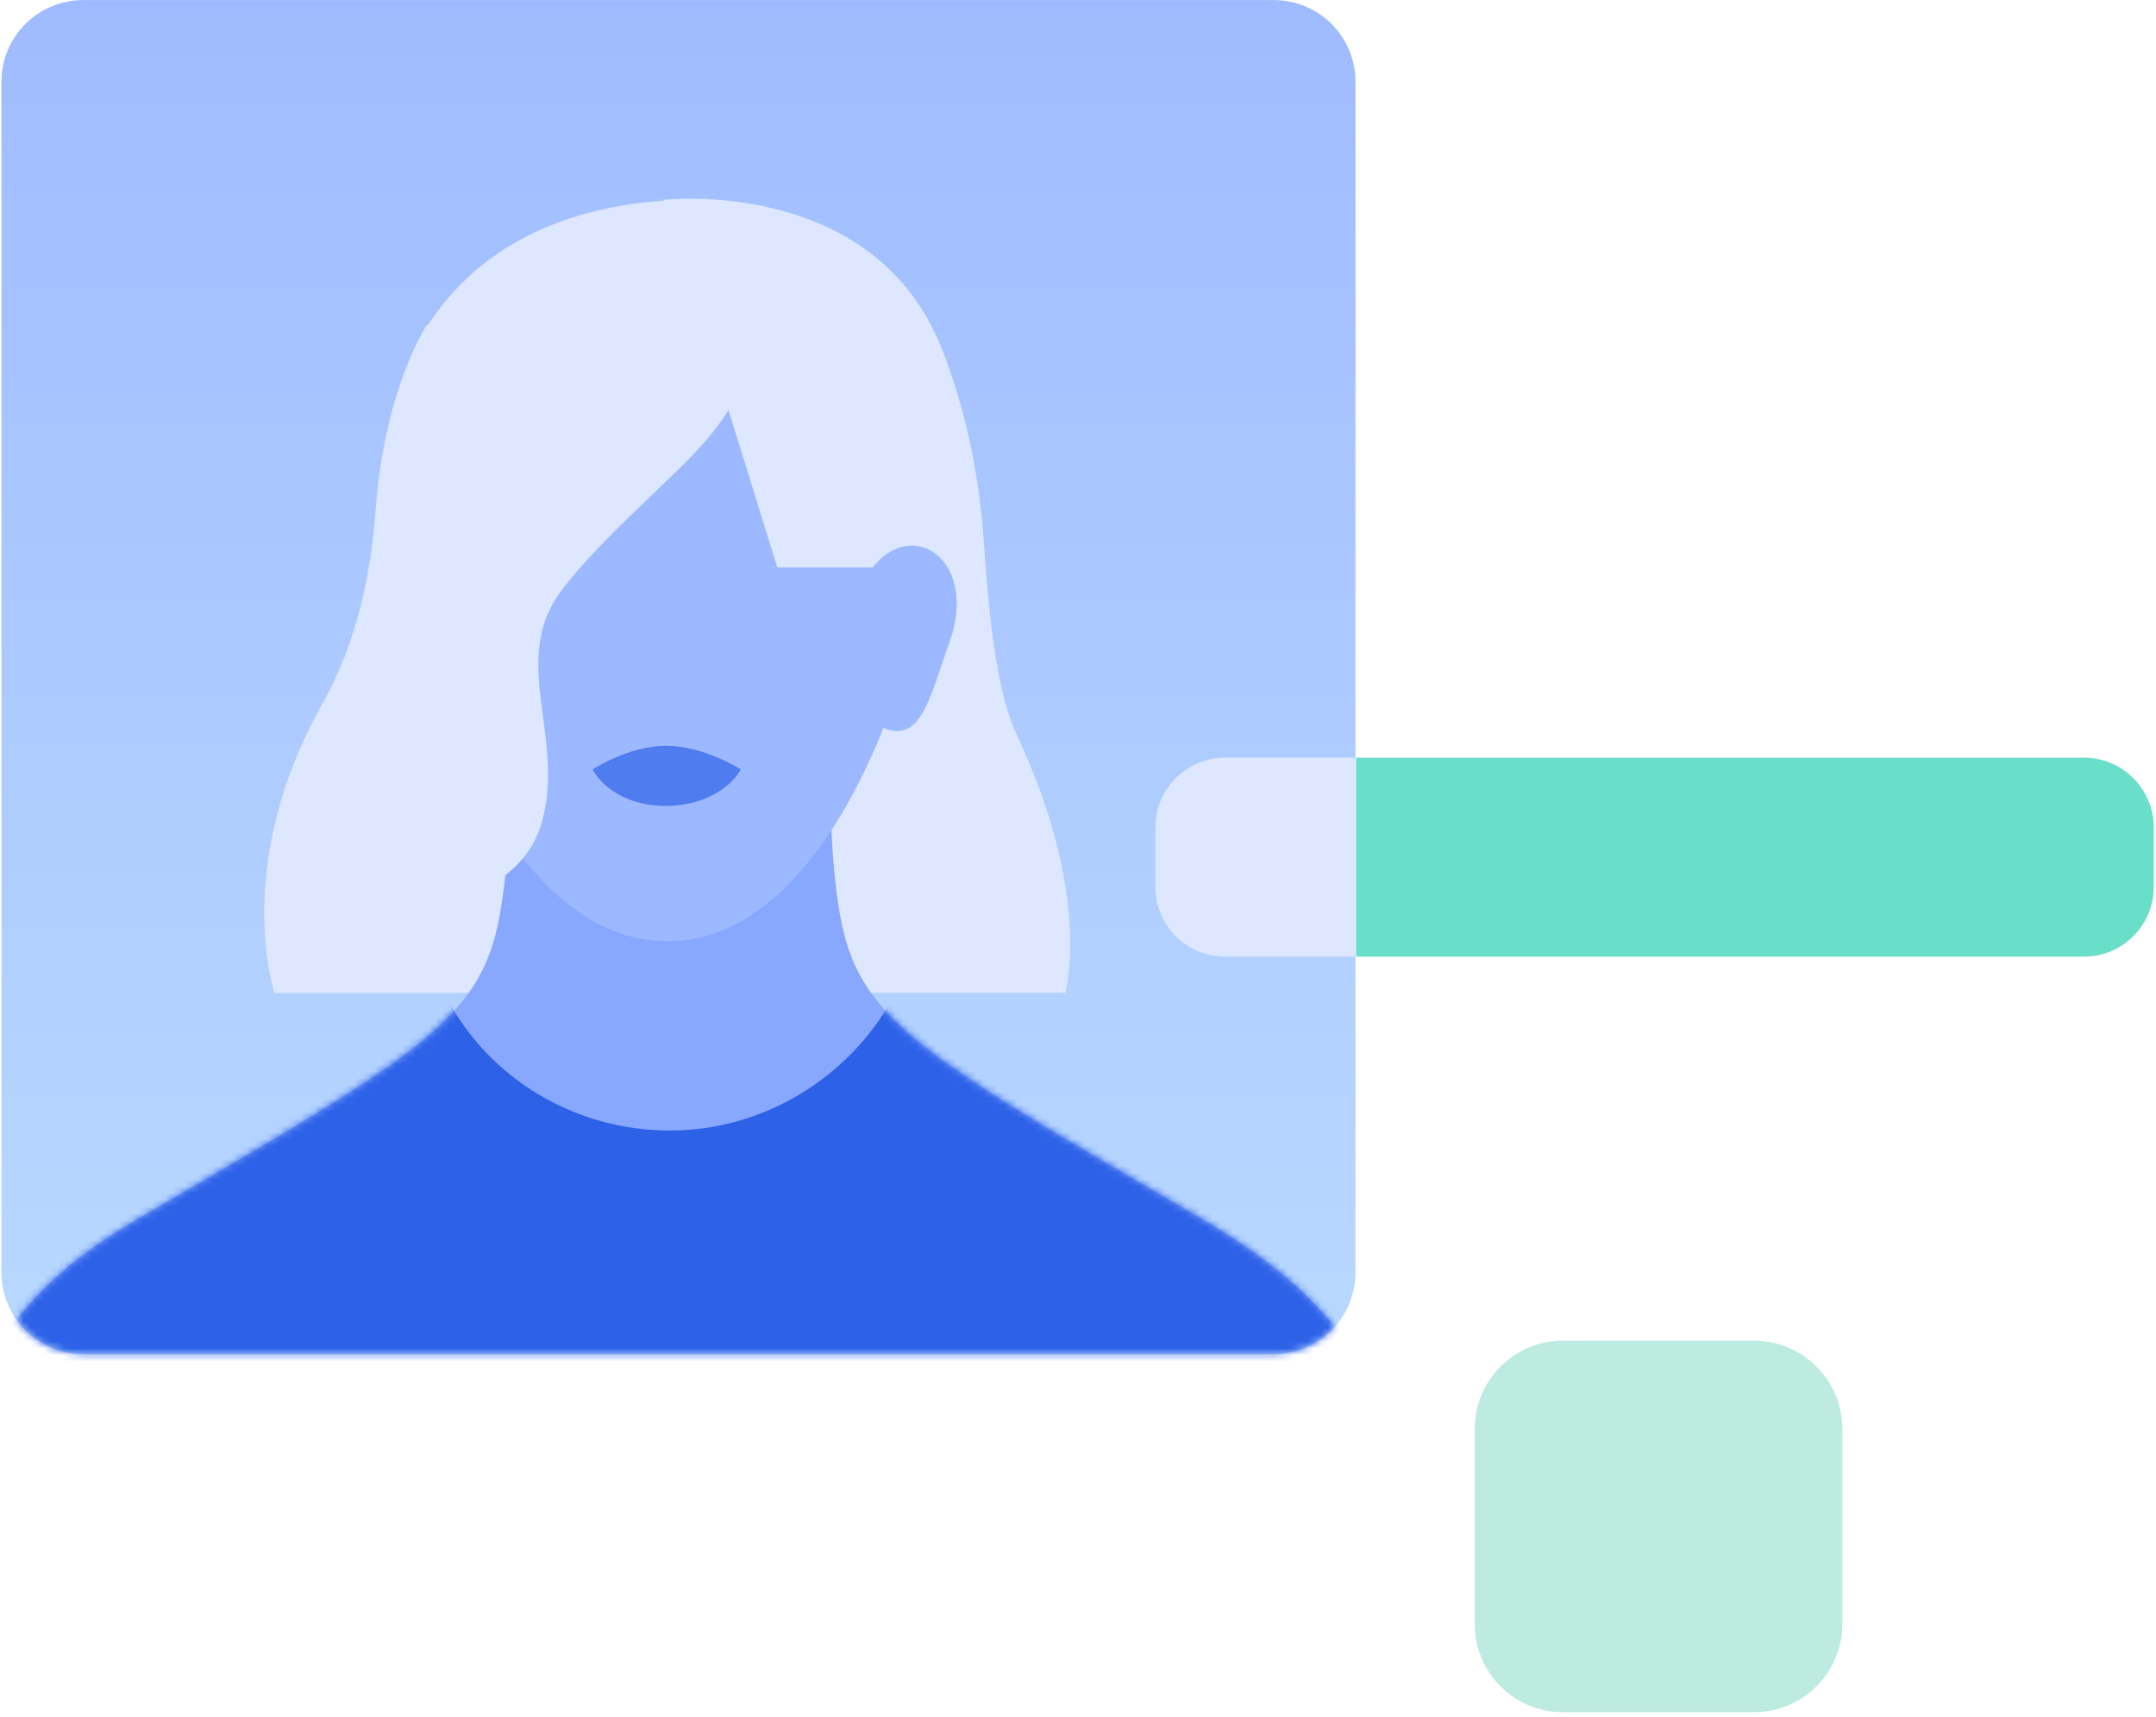 <?xml version="1.0" encoding="UTF-8"?>
<svg xmlns="http://www.w3.org/2000/svg" width="319" height="254" viewBox="0 0 319 254" fill="none">
  <path fill-rule="evenodd" clip-rule="evenodd" d="M12.299 0.012C5.621 0.012 0.215 5.418 0.215 12.096V188.272C0.215 194.95 5.621 200.356 12.299 200.356C47.916 200.356 152.54 200.356 188.475 200.356C195.153 200.356 200.559 194.95 200.559 188.272V12.096C200.559 5.418 195.153 0.012 188.475 0.012C152.54 0.012 47.916 0.012 12.299 0.012Z" fill="url(#paint0_linear_1371_5260)"></path>
  <mask id="mask0_1371_5260" style="mask-type:luminance" maskUnits="userSpaceOnUse" x="0" y="0" width="201" height="201">
    <path d="M12.299 0C5.621 0 0.215 5.406 0.215 12.084V188.26C0.215 194.938 5.621 200.344 12.299 200.344C47.916 200.344 152.54 200.344 188.475 200.344C195.153 200.344 200.559 194.938 200.559 188.26V12.084C200.559 5.406 195.153 0 188.475 0C152.54 0 47.916 0 12.299 0Z" fill="white"></path>
  </mask>
  <g mask="url(#mask0_1371_5260)">
    <path fill-rule="evenodd" clip-rule="evenodd" d="M138.539 49.918C138.539 49.918 144.263 61.366 145.535 79.811C146.171 88.715 147.125 101.435 150.305 108.431C161.754 132.6 157.62 146.91 157.62 146.91H98.152L98.47 60.094L138.539 49.918Z" fill="#DDE7FF"></path>
    <path fill-rule="evenodd" clip-rule="evenodd" d="M63.194 48.016C63.194 48.016 56.833 57.556 55.561 75.682C54.925 84.268 53.017 94.763 47.611 104.303C34.255 128.153 40.615 146.916 40.615 146.916H97.538L99.764 57.874L63.194 48.016Z" fill="#DDE7FF"></path>
    <path fill-rule="evenodd" clip-rule="evenodd" d="M98.797 284.616C98.797 284.616 -60.207 228.01 19.931 180.627C57.456 158.685 69.222 152.325 73.038 139.286C76.854 126.248 75.264 96.356 75.264 96.356L99.115 104.624L123.283 96.356C123.283 96.356 121.375 126.248 125.191 139.286C129.007 152.325 140.774 158.685 178.299 180.627C265.432 232.144 99.433 284.616 99.433 284.616V284.934L98.797 284.616Z" fill="#88A7FF"></path>
    <mask id="mask1_1371_5260" style="mask-type:luminance" maskUnits="userSpaceOnUse" x="-3" y="96" width="207" height="189">
      <path d="M98.797 284.612C98.797 284.612 -60.207 228.006 19.931 180.623C57.456 158.681 69.222 152.321 73.038 139.283C76.854 126.244 75.264 96.352 75.264 96.352L99.115 104.62L123.283 96.352C123.283 96.352 121.375 126.244 125.191 139.283C129.007 152.321 140.774 158.681 178.299 180.623C265.432 232.141 99.433 284.612 99.433 284.612V284.93L98.797 284.612Z" fill="white"></path>
    </mask>
    <g mask="url(#mask1_1371_5260)">
      <path fill-rule="evenodd" clip-rule="evenodd" d="M98.79 265.857L55.541 261.405L11.656 233.42L-13.148 211.796C-13.148 211.796 7.204 186.037 18.652 174.589C36.143 157.099 66.035 147.559 66.035 147.559C72.395 159.643 85.116 167.275 99.108 167.275C112.782 167.275 125.503 159.643 132.181 147.559C132.181 147.559 162.073 157.417 179.564 174.589C191.012 186.037 211.364 211.796 211.364 211.796L186.242 233.739L142.357 261.723L98.79 265.857Z" fill="#2D62E8"></path>
    </g>
    <path fill-rule="evenodd" clip-rule="evenodd" d="M58.727 79.805C56.501 68.356 65.405 30.514 99.75 30.514C131.233 30.514 141.091 66.448 139.183 76.943C133.459 110.015 119.148 139.272 98.796 139.272C78.761 139.272 64.769 111.605 58.727 79.805Z" fill="#9CB8FF"></path>
    <path fill-rule="evenodd" clip-rule="evenodd" d="M140.129 53.742C130.907 25.758 98.152 29.574 98.152 29.574L115.007 83.953H134.405L141.083 90.949C138.857 97.627 145.853 71.233 140.129 53.742Z" fill="#DDE7FF"></path>
    <path fill-rule="evenodd" clip-rule="evenodd" d="M62.221 49.921C76.214 25.435 108.014 29.887 108.014 29.887C108.014 29.887 119.781 48.331 103.88 65.822C99.428 70.91 87.662 80.768 82.574 88.082C75.578 98.258 83.846 109.707 80.03 122.109C75.578 136.101 53.953 134.829 53.953 134.829C53.953 134.829 54.271 63.914 62.221 49.921Z" fill="#DDE7FF"></path>
    <path fill-rule="evenodd" clip-rule="evenodd" d="M109.614 113.846C108.024 116.708 103.89 119.252 98.484 119.252C93.078 119.252 89.262 116.708 87.672 113.846C87.672 113.846 93.078 110.348 98.484 110.348C104.208 110.348 109.614 113.846 109.614 113.846Z" fill="#2D62E8" fill-opacity="0.69"></path>
    <path fill-rule="evenodd" clip-rule="evenodd" d="M135.69 80.783C131.237 80.147 126.785 84.917 125.831 92.549C124.877 100.182 127.421 107.496 132.191 108.132C136.644 108.768 137.916 102.09 140.46 95.094C143.322 87.143 140.142 81.419 135.69 80.783Z" fill="#9CB8FF"></path>
  </g>
  <path d="M170.938 122.436C170.938 116.731 175.563 112.105 181.268 112.105H200.639V141.548H181.268C175.563 141.548 170.938 136.923 170.938 131.218V122.436Z" fill="#DDE7FF"></path>
  <path d="M259.535 198.369H231.25C224.04 198.369 218.195 204.214 218.195 211.424V240.29C218.195 247.499 224.04 253.344 231.25 253.344H259.535C266.745 253.344 272.59 247.499 272.59 240.29V211.424C272.59 204.214 266.745 198.369 259.535 198.369Z" fill="#BDEBE0"></path>
  <path d="M200.641 112.107H308.34C314.046 112.107 318.671 116.733 318.671 122.438V131.22C318.671 136.925 314.046 141.55 308.34 141.55H200.641V112.107Z" fill="#69DFCA"></path>
  <defs>
    <linearGradient id="paint0_linear_1371_5260" x1="166.264" y1="-21.652" x2="166.264" y2="585.115" gradientUnits="userSpaceOnUse">
      <stop stop-color="#9CB8FF"></stop>
      <stop offset="0.2" stop-color="#ACCAFF"></stop>
      <stop offset="0.42" stop-color="#BCDDFF"></stop>
      <stop offset="1" stop-color="#C3E6FF"></stop>
    </linearGradient>
  </defs>
</svg>
